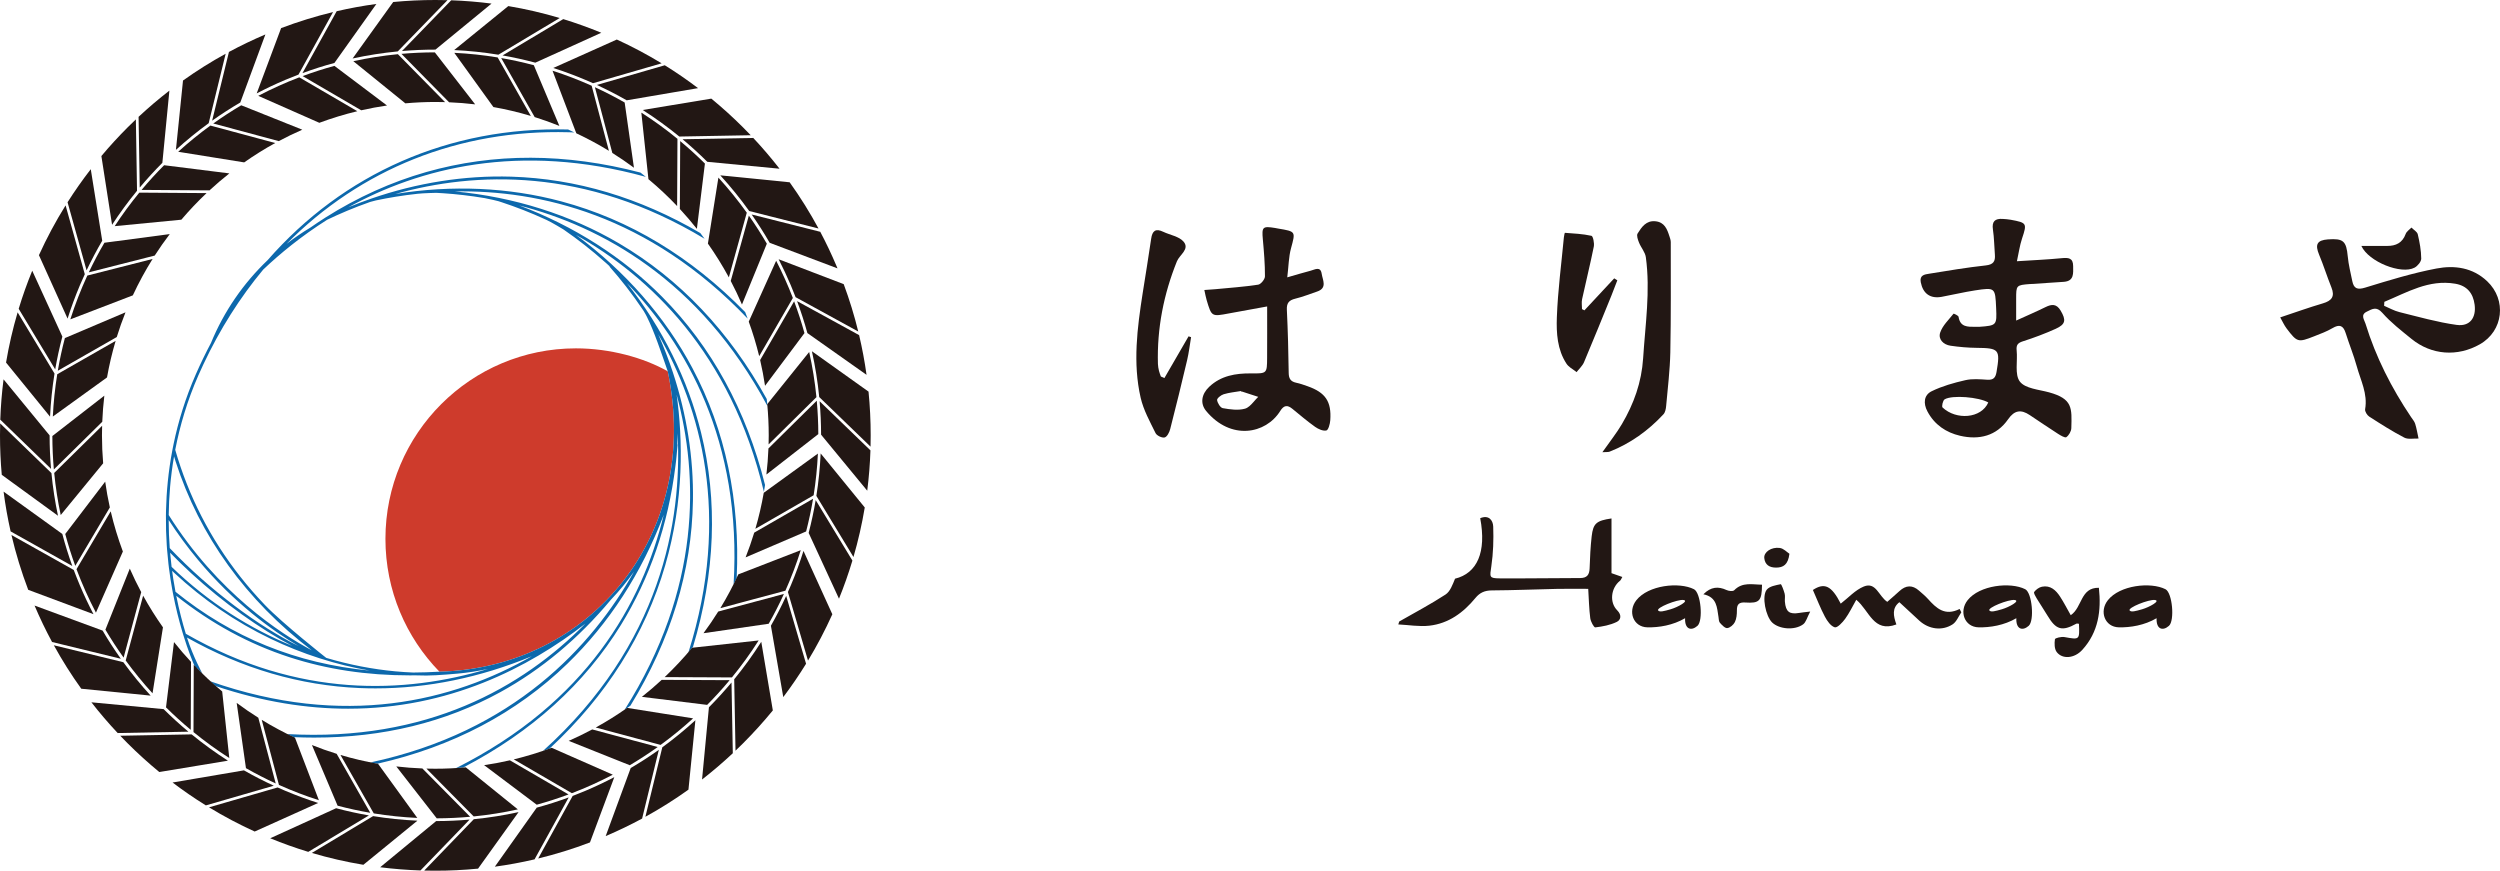 <?xml version="1.0" encoding="UTF-8"?><svg id="b" xmlns="http://www.w3.org/2000/svg" viewBox="0 0 269.117 93.728"><defs><style>.g{fill:#221714;}.g,.h,.i{stroke-width:0px;}.h{fill:#ce3b2c;}.i{fill:#0c68ac;}</style></defs><g id="c"><g id="d"><g id="e"><path class="g" d="M218.519,30.579c1.22-.095,2.445-.143,3.665-.242,1.108-.091.986-.926.984-1.691-.004-.887-.506-.924-1.226-.854-1.528.151-3.064.215-4.827.329.203-.92.304-1.693.544-2.419.552-1.664.544-1.72-1.215-2.046-.281-.052-.571-.07-.856-.089-.827-.056-1.189.26-1.054,1.153.134.887.136,1.792.209,2.689.06.728-.159,1.073-.986,1.164-2.038.223-4.064.564-6.09.893-.475.076-1.052.141-.903.916.236,1.22,1.017,1.794,2.245,1.573,1.203-.219,2.394-.511,3.603-.695,2.164-.329,2.168-.306,2.266,1.896.083,1.86.058,1.889-1.817,2.026-.143.01-.287,0-.432,0-.81,0-1.625.039-1.796-1.075-.023-.145-.521-.362-.54-.339-.515.651-1.178,1.269-1.435,2.024-.246.719.331,1.315,1.116,1.426.922.132,1.856.219,2.789.227,2.443.025,2.569.172,2.156,2.605-.103.61-.341.87-.99.829-.788-.05-1.612-.126-2.367.048-1.238.283-2.491.635-3.624,1.189-.843.413-.918,1.3-.461,2.166.759,1.441,2.013,2.28,3.522,2.629,2.04.471,3.907.033,5.168-1.778.688-.992,1.397-1.069,2.321-.455,1.017.676,2.024,1.364,3.051,2.024.279.178.752.461.895.36.277-.201.529-.633.537-.976.058-2.16.163-3.146-2.398-3.851-1.1-.302-2.569-.405-3.142-1.158-.579-.761-.225-2.212-.345-3.355-.06-.581.118-.804.678-.982,1.197-.382,2.379-.827,3.525-1.344,1.079-.488,1.131-.945.533-1.956-.44-.746-.953-.715-1.629-.38-.972.48-1.97.907-3.161,1.449v-2.342c0-1.453.004-1.474,1.486-1.59M209.112,43.869c-.116-.107.027-.763.221-.881.817-.49,3.696-.246,4.699.337-.757,1.73-3.446,1.927-4.92.542"/><path class="g" d="M267.737,30.276c-1.567-1.486-3.527-1.738-5.451-1.373-2.601.494-5.151,1.282-7.688,2.059-.848.26-1.22.093-1.383-.707-.178-.881-.403-1.759-.486-2.65-.155-1.652-.469-1.96-2.14-1.836-1.168.089-1.402.548-.947,1.639.484,1.158.854,2.361,1.325,3.525.399.984.037,1.441-.916,1.722-1.501.442-2.977.974-4.593,1.511.24.42.422.841.69,1.195,1.139,1.499,1.232,1.521,2.958.841.67-.265,1.356-.513,1.97-.876.757-.447,1.166-.304,1.428.529.378,1.201.862,2.371,1.195,3.582.413,1.509,1.193,2.948.899,4.612-.041.238.207.643.436.792,1.236.798,2.481,1.59,3.783,2.268.415.215,1.015.076,1.53.099-.114-.527-.201-1.065-.358-1.577-.081-.267-.285-.496-.447-.736-2.102-3.123-3.795-6.45-4.905-10.057-.136-.44-.573-.949.147-1.294.566-.271,1.021-.604,1.662.128.918,1.046,2.046,1.916,3.136,2.803,2.152,1.755,4.955,1.956,7.367.585,2.532-1.439,2.909-4.771.788-6.784M264.458,34.976c-2.084-.287-4.126-.874-6.175-1.381-.568-.141-1.096-.447-1.641-.678.008-.141.017-.283.025-.426,2.443-1.013,4.781-2.433,7.628-1.951,1.265.215,1.929,1.007,2.092,2.266.18,1.395-.517,2.365-1.929,2.168"/><path class="g" d="M179.708,25.438c-.244-.775-.529-1.519-1.503-1.619-1.007-.103-1.488.628-1.922,1.317-.134.213.029.67.151.976.215.542.661,1.029.736,1.577.496,3.636-.06,7.245-.291,10.869-.167,2.598-1.003,4.918-2.295,7.109-.575.974-1.288,1.865-2.092,3.012.447-.031.628,0,.779-.06,2.247-.887,4.161-2.264,5.796-4.025.194-.209.263-.587.289-.895.172-1.922.409-3.847.449-5.776.079-3.952.045-7.907.048-11.859,0-.209-.079-.424-.143-.628"/><path class="g" d="M140.769,41.579c-.407-.143-.817-.291-1.236-.378-.591-.126-.8-.436-.808-1.052-.029-2.268-.089-4.535-.198-6.801-.035-.726.225-1.029.903-1.195.8-.196,1.575-.502,2.357-.769,1.118-.382.593-1.23.49-1.91-.128-.845-.73-.453-1.176-.337-.773.201-1.538.434-2.53.719.147-1.218.153-2.197.399-3.111.494-1.834.548-1.819-1.383-2.142-.105-.019-.213-.041-.318-.06-1.356-.223-1.449-.116-1.327,1.22.12,1.327.232,2.656.227,3.985,0,.312-.436.852-.732.897-1.524.232-3.066.339-4.604.486-.368.035-.736.054-1.189.087.105.465.157.779.248,1.083.533,1.796.535,1.79,2.402,1.437,1.296-.246,2.594-.473,4.112-.75,0,2.028.008,3.787-.004,5.544-.01,1.676-.021,1.681-1.726,1.664-1.662-.017-3.237.244-4.504,1.439-.845.798-.996,1.805-.333,2.607,2.646,3.194,6.419,2.497,7.977-.004.391-.626.771-.666,1.302-.232.806.657,1.6,1.34,2.448,1.941.343.244.852.473,1.215.393.215-.048.393-.705.42-1.1.145-2.018-.517-2.985-2.435-3.661M135.188,42.989c-.085.095-.17.192-.254.287-.283.32-.571.62-.916.717-.738.207-1.602.083-2.386-.056-.265-.045-.571-.548-.616-.872-.025-.182.418-.54.707-.626.608-.184,1.255-.242,1.885-.349.004.023.008.048.012.07.037,0,.074-.008.107,0,.575.186,1.145.372,1.718.56-.089.083-.174.174-.26.269"/><path class="g" d="M125.342,40.698c-.126-.056-.252-.114-.378-.17-.068-.201-.155-.397-.203-.602-.056-.244-.107-.496-.114-.744-.107-3.828.614-7.5,2.044-11.051.283-.705,1.412-1.313.711-2.125-.486-.562-1.449-.703-2.187-1.056-.817-.391-1.174-.107-1.296.75-.281,1.958-.61,3.909-.914,5.862-.583,3.744-1.075,7.506-.217,11.256.304,1.325.998,2.569,1.604,3.806.132.271.697.537.976.467.265-.066.511-.554.599-.899.635-2.47,1.24-4.949,1.825-7.431.19-.81.285-1.643.424-2.466-.091-.031-.18-.06-.271-.089-.866,1.497-1.734,2.995-2.603,4.494"/><path class="g" d="M174.098,30.174c-.112-.07-.221-.141-.333-.211-1.069,1.149-2.137,2.299-3.208,3.446-.087-.045-.174-.091-.26-.136,0-.358-.064-.728.01-1.067.409-1.891.881-3.768,1.261-5.664.074-.372-.083-1.12-.252-1.158-.932-.207-1.9-.25-2.859-.322-.025,0-.095.322-.112.498-.269,2.863-.651,5.722-.755,8.591-.062,1.697.043,3.481,1.034,4.996.217.333.608.552.949.802.05.037.097.072.143.11.033-.043.068-.089.105-.132.107-.13.223-.258.333-.389.145-.174.277-.353.362-.552,1.007-2.379,1.972-4.777,2.948-7.171.221-.544.424-1.094.635-1.639"/><path class="g" d="M259.919,28.812c.333-.178.721-.645.719-.976-.008-.872-.17-1.755-.372-2.611-.066-.281-.447-.488-.684-.728-.211.225-.519.416-.616.682-.351.957-1.046,1.302-2.001,1.294-.885-.006-1.77,0-2.772,0,.783,1.71,4.296,3.105,5.726,2.338"/><path class="g" d="M174.381,62.525c.101-.081.147-.229.258-.416-.405-.143-.755-.265-1.166-.409v-5.891c-1.621.238-1.972.525-2.133,1.912-.132,1.143-.182,2.297-.223,3.448-.025.701-.271,1.056-1.027,1.056-2.882,0-5.763.056-8.645.035-1.158-.008-1.083-.134-.907-1.311.207-1.404.252-2.849.201-4.269-.027-.697-.492-1.278-1.399-.897.692,3.661-.331,5.929-2.71,6.512-.263.637-.515,1.373-1.027,1.707-1.606,1.048-3.314,1.947-4.982,2.902-.033.105-.066.211-.099.314,1.114.056,2.247.258,3.341.136,2.071-.232,3.669-1.408,4.963-2.985.478-.583,1.011-.806,1.763-.812,2.34-.014,4.68-.116,7.02-.165,1.102-.023,2.204-.004,3.357-.004.072,1.153.091,2.162.219,3.157.048.366.393,1.009.54.992.786-.091,1.604-.244,2.309-.587.442-.215.571-.73.054-1.249-.864-.866-.674-2.402.291-3.179"/><path class="g" d="M207.526,64.46c-.285-.32-.626-.593-.949-.879-.715-.633-1.412-.595-2.106.045-.434.401-.885.783-1.313,1.162-.926-.618-1.213-2.185-2.52-1.654-.928.376-1.668,1.218-2.489,1.846-.992-1.951-1.759-2.286-2.997-1.472.438.99.81,1.964,1.294,2.877.244.461.63,1.019,1.065,1.143.269.076.827-.517,1.114-.912.447-.612.775-1.313,1.199-2.053,1.416,1.172,1.846,3.576,4.316,2.658-.337-.947-.482-1.769.32-2.396.748.69,1.449,1.35,2.16,1.997,1.011.916,2.443,1.122,3.574.387.416-.271.63-.852.936-1.292-.06-.122-.122-.242-.182-.364-1.592.806-2.522-.087-3.423-1.096"/><path class="g" d="M222.91,66.226c-.438-.773-.763-1.41-1.151-2.005-.451-.692-1.04-1.244-1.949-1.063-.312.064-.643.306-.837.562-.081.11.143.484.277.709.37.616.779,1.207,1.145,1.823.926,1.555,1.567,1.741,3.117.887.072-.039.19.006.281.01.072,1.747.076,1.722-1.559,1.43-.337-.06-1.007.099-1.027.234-.068.447-.06,1.042.19,1.375.602.8,1.902.705,2.756-.232,1.745-1.914,2.051-4.234,1.786-6.683-2.005-.039-1.767,2.098-3.028,2.95"/><path class="g" d="M186.671,63.543c-.13.134-.579.083-.812-.027-.893-.413-1.683-.364-2.497.455,1.474.306,1.461,1.43,1.629,2.45.035.213.027.478.151.62.221.246.548.597.794.571.3-.031.672-.356.817-.647.182-.368.223-.835.219-1.259-.008-.653.227-.891.897-.848,1.542.103,1.786-.163,1.807-1.918-1.044-.006-2.104-.318-3.002.606"/><path class="g" d="M192.138,64.772c-.025-.285.045-.589-.025-.86-.097-.372-.351-1.042-.424-1.025-.531.11-1.209.219-1.505.593-.564.713-.105,2.873.585,3.533.755.719,2.4.872,3.328.198.318-.232.43-.748.767-1.379-.639.076-.912.099-1.18.147-1.06.178-1.449-.118-1.546-1.207"/><path class="g" d="M191.179,61.101c.786,0,1.304-.306,1.447-1.49-.263-.17-.62-.566-1.027-.624-.92-.132-1.743.447-1.681,1.081.072.724.55,1.034,1.261,1.032"/><path class="g" d="M182.346,63.425c-1.594-.804-4.916-.436-6.195,1.184-.959,1.215-.333,2.89,1.18,2.921,1.244.027,2.749-.213,4.064-.982-.052,1.191.657,1.414,1.329.823.635-.556.374-3.568-.378-3.948M179.855,65.581c-.746.217-1.178.329-1.354.145-.283-.296,2.075-1.226,2.716-1.139.641.089-.616.777-1.362.994"/><path class="g" d="M218.003,63.425c-1.594-.804-4.916-.436-6.195,1.184-.959,1.215-.333,2.89,1.18,2.921,1.244.027,2.749-.213,4.064-.982-.052,1.191.657,1.414,1.329.823.635-.556.374-3.568-.378-3.948M215.512,65.581c-.746.217-1.178.329-1.354.145-.283-.296,2.075-1.226,2.716-1.139.641.089-.616.777-1.362.994"/><path class="g" d="M233.101,63.425c-1.594-.804-4.916-.436-6.195,1.184-.959,1.215-.333,2.89,1.18,2.921,1.244.027,2.749-.213,4.064-.982-.052,1.191.657,1.414,1.329.823.635-.556.374-3.568-.378-3.948M230.61,65.581c-.746.217-1.178.329-1.354.145-.283-.296,2.075-1.226,2.716-1.139.641.089-.616.777-1.362.994"/></g></g><g id="f"><path class="h" d="M41.491,58.004c0,5.562,2.216,10.606,5.812,14.3,16.196-.397,28.27-14.71,24.579-32.333-2.563-1.458-6.211-2.472-9.886-2.472-11.325,0-20.505,9.18-20.505,20.505"/><path class="i" d="M55.854,22.106c8.777,2.259,19.433,7.928,26.756,21.596-.022-.251-.046-.503-.073-.752-4.022-7.278-9.356-12.904-15.891-16.746-5.24-3.08-11.314-5-17.676-5.599,9.059-.154,20.828,2.481,31.517,13.697-.088-.237-.179-.473-.272-.707-5.82-5.95-12.466-9.955-19.794-11.917-5.664-1.517-11.788-1.785-17.861-.798,8.509-2.387,20.392-2.947,33.288,4.825-.153-.208-.307-.415-.464-.62-6.535-3.816-13.365-5.856-20.361-6.069-5.008-.152-10.134.659-15.067,2.366-.004,0-.008.002-.012.002v.002c-.825.286-1.646.597-2.46.933,7.617-4.187,18.369-7.052,32.041-3.279-.191-.156-.383-.31-.577-.462-8.037-2.11-15.784-2.132-23.07-.057-3.763,1.072-7.415,2.726-10.828,4.886-.009.004-.019.009-.028.013l.002.003c-.543.345-1.08.703-1.61,1.073-.891.535-1.748,1.121-2.566,1.754,7.936-8.011,18.55-12.341,30.367-12.014l.613.022-.606-.29c-.023-.01-.046-.02-.07-.03-12.808-.332-24.208,4.763-32.345,14.067-2.613,2.492-4.703,5.52-6.094,8.906-.578,1.093-1.124,2.218-1.633,3.378-1.122,2.555-1.888,5.075-2.392,7.496-.05.238-.097.474-.141.71-.43,2.274-.631,4.453-.677,6.482-.004.179-.007.357-.009.534-.011,1.1.022,2.154.088,3.151.011.166.022.331.035.494.041.529.091,1.041.147,1.534.017.146.034.29.052.433.053.423.11.834.171,1.228.056.361.115.714.178,1.06.026.145.053.287.08.429.303,1.585.663,2.987,1.014,4.164.042.139.083.275.124.408.496,1.603.955,2.734,1.183,3.26.092.212.146.326.149.333l.12-.057.589.569c-.01-.021-1.013-1.847-1.662-3.887,5.937,3.343,12.168,5.168,18.598,5.437.565.024,1.13.035,1.696.035,5.606,0,11.251-1.161,16.823-3.459-8.516,4.85-20.162,7.759-34.606,2.698.188.172.378.342.57.509,5.113,1.716,9.873,2.44,14.265,2.44,10.816,0,19.404-4.39,25.539-9.157-6.792,6.88-17.053,12.73-32.093,11.887.227.112.455.223.685.331.744.032,1.482.049,2.214.049,7.388,0,14.108-1.638,20.03-4.889,4.431-2.433,8.415-5.762,11.888-9.925.006-.007.012-.015.018-.022.907-.948,1.744-1.962,2.5-3.038-4.548,8.085-12.978,17.258-28.366,20.543.249.049.498.096.749.14,8.082-1.835,14.943-5.443,20.425-10.75,4.513-4.369,8.002-9.761,10.387-16.046-2.34,9.592-8.33,20.221-22.344,27.263.251-.015.502-.033.752-.053,7.355-3.822,13.064-8.979,16.992-15.362,3.11-5.053,5.075-10.789,5.856-17.078,0-.005,0-.01.002-.015.022-.163.042-.327.061-.491.002-.015.003-.029.005-.044.02-.179.039-.357.055-.537.042-.413.079-.829.112-1.246l-.027-.002c.017-.379.027-.761.027-1.145v-.087c.494,9.534-1.788,22.776-14.494,34.222.238-.081.474-.164.71-.25,6.103-5.656,10.287-12.279,12.45-19.727,2.045-7.041,1.902-13.567,1.233-18.37,2.359,8.748,2.676,20.811-5.602,33.915.209-.144.416-.29.622-.439,4.348-7.088,6.612-14.502,6.733-22.08.073-4.572-.659-9.23-2.14-13.739-.002-.009-.003-.018-.005-.027h-.003c-.459-1.393-.99-2.773-1.59-4.132,4.518,7.855,7.912,19.44,3.255,34.23.164-.192.327-.384.487-.579,2.394-7.963,2.689-15.709.87-23.068-1.414-5.721-4.158-11.24-7.986-16.099,6.298,6.523,12.415,16.943,11.488,32.438.113-.225.224-.452.332-.68.389-8.312-1.207-15.904-4.763-22.603-2.926-5.512-7.242-10.443-12.535-14.335,7.879,4.445,16.664,12.646,20.23,27.664.042-.249.084-.499.121-.75-2.027-8.068-5.745-14.873-11.082-20.259-4.221-4.261-9.517-7.636-15.418-9.844M18.735,49.128c.056.183.111.367.17.55,2.567,7.999,7.617,14.992,14.653,20.323-3.319-1.772-10.109-6.166-15.397-14.558.023-1.973.19-4.095.575-6.314M18.157,55.974c.96,1.487,2.008,2.915,3.147,4.282,3.899,4.68,7.985,7.613,10.846,9.295-4.269-2.106-9.51-5.953-13.878-10.547-.071-.958-.113-1.971-.115-3.03M18.312,59.496c.71.734,1.456,1.462,2.237,2.181,3.47,3.197,7.467,6.049,10.918,7.851-4.468-1.822-8.932-4.584-12.995-8.506-.061-.49-.115-.999-.16-1.526M18.648,62.296c-.042-.274-.083-.558-.121-.847.075.071.149.143.224.213,3.105,2.893,6.591,5.279,10.361,7.092,3.445,1.657,7.073,2.813,10.69,3.433-7.894-.753-14.827-3.565-20.911-8.485-.086-.455-.168-.923-.243-1.407M52.543,72.004c-8.982,2.693-20.424,3.176-32.54-3.78-.35-1.143-.716-2.524-1.03-4.092,3.757,2.985,7.833,5.199,12.195,6.616,4.023,1.307,8.294,1.954,12.944,1.954.193,0,.387-.002.581-.004.406.014.811.022,1.214.022,1.14,0,3.371-.209,3.371-.209h0c1.112-.102,2.204-.273,3.271-.509-.002,0-.005.002-.007.002M65.195,28.273c.147.132.294.265.441.401l-.023.02-.002.002c1.161,1.314,2.427,2.906,3.669,4.763.132.198.349.628.349.628.776,1.547,1.532,3.805,2.252,5.884,3.691,17.623-8.384,31.936-24.579,32.333-.953.056-1.894.087-2.822.092-.643-.026-1.297-.07-1.958-.132-2.385-.225-4.877-.692-7.404-1.446,0,0-4.65-3.654-6.617-5.71-.929-.971-1.803-1.975-2.621-3.012-3.245-4.118-5.602-8.734-7.017-13.673.496-2.577,1.287-5.275,2.489-8.013.173-.395.353-.785.534-1.173,1.785-3.807,3.96-7.234,6.468-10.243l.003.003c1.767-1.674,4.059-3.57,6.861-5.341,1.341-.646,2.893-1.309,4.627-1.918.071-.025.478-.133.614-.162,1.347-.286,2.863-.542,4.514-.72.648-.07,1.999-.098,1.999-.098.251.013.507.028.769.046,1.351.092,2.843.255,4.436.523.486.082,1.468.328,1.468.328.126.04.253.082.381.123,1.457.48,3.077,1.097,4.787,1.887.617.285,1.819,1.02,1.819,1.02.041.028.082.056.123.085,1.369.947,2.884,2.11,4.44,3.505"/><path class="g" d="M32.216,8.325c-1.517.579-2.992,1.245-4.418,1.992l6.578,2.903c1.328-.494,2.694-.912,4.09-1.248,0,0-6.25-3.647-6.25-3.647Z"/><path class="g" d="M17.666,17.786c-.846.849-1.655,1.736-2.425,2.656l7.311.051c.689-.636,1.402-1.246,2.139-1.827,0,0-7.025-.88-7.025-.88Z"/><path class="g" d="M19.182,16.338l7.102,1.143c1.073-.754,2.188-1.45,3.342-2.085l-6.979-1.879c-1.206.878-2.363,1.821-3.466,2.821"/><path class="g" d="M71.561,7.025l-7.313,2.121c1.097.506,2.169,1.056,3.212,1.652l7.683-1.31c-1.156-.877-2.351-1.698-3.582-2.463"/><path class="g" d="M22.958,13.294l7.048,1.897c.826-.441,1.671-.851,2.533-1.228l-6.57-2.629c-1.033.61-2.038,1.264-3.011,1.959"/><path class="g" d="M48.342,11.01c.946.039,1.882.113,2.808.224l-4.341-5.597c-1.212.002-2.411.055-3.596.16l5.13,5.212h0Z"/><path class="g" d="M59.559,7.316c1.171.376,2.327.805,3.468,1.288.271.115.54.233.808.353l7.385-2.141c-1.552-.945-3.161-1.799-4.823-2.561l-6.837,3.062h0Z"/><path class="g" d="M54.097,5.966c1.188.208,2.365.469,3.529.78l7.1-3.219c-1.346-.556-2.711-1.046-4.093-1.471,0,0-6.536,3.91-6.536,3.91Z"/><path class="g" d="M43.272,5.493c1.188-.101,2.386-.152,3.592-.152h.01L52.912.386c-1.435-.185-2.883-.303-4.341-.355l-5.299,5.462Z"/><path class="g" d="M48.891,5.389c1.602.076,3.188.243,4.755.5l6.603-3.95c-1.817-.542-3.663-.97-5.532-1.285l-5.826,4.735Z"/><path class="g" d="M29.68,84.337l-1.874-7.077c-.797-.502-1.574-1.032-2.327-1.593l.998,7.022c1.04.594,2.109,1.144,3.203,1.648"/><path class="g" d="M38.035,6.589l5.599,4.535c1.064-.096,2.141-.147,3.23-.147.35,0,.698.007,1.046.016l-5.078-5.16c-1.628.159-3.229.412-4.796.755"/><path class="g" d="M18.937,16.133c1.127-1.026,2.305-1.983,3.527-2.873l1.828-7.477c-1.587.872-3.119,1.834-4.592,2.884l-.763,7.467h0Z"/><path class="g" d="M15.042,20.189c.771-.917,1.582-1.806,2.436-2.662l.757-7.771c-1.144.885-2.251,1.825-3.317,2.82l.123,7.613h0Z"/><path class="g" d="M19.52,23.65c.853-1.003,1.759-1.959,2.716-2.863l-7.24-.05c-.946,1.152-1.832,2.356-2.65,3.607l7.174-.694Z"/><path class="g" d="M9.4,29.663c-.702,1.524-1.314,3.098-1.83,4.714l6.729-2.583c.629-1.354,1.34-2.662,2.127-3.918,0,0-7.026,1.787-7.026,1.787Z"/><path class="g" d="M22.836,12.99c.981-.698,1.994-1.349,3.032-1.959l2.7-7.323c-1.341.569-2.65,1.197-3.923,1.883l-1.809,7.399Z"/><path class="g" d="M39.858,87.495l-3.618-6.349c-.903-.28-1.79-.596-2.661-.945l2.762,6.529c1.153.304,2.326.56,3.516.765"/><path class="g" d="M34.328,86.142l-2.575-6.733c-1.232-.574-2.427-1.215-3.579-1.921l1.855,7.006c1.394.626,2.829,1.177,4.299,1.647"/><path class="g" d="M44.918,88.045l-4.222-5.826c-1.376-.24-2.726-.558-4.045-.95l3.584,6.29c1.534.249,3.097.413,4.683.487"/><path class="g" d="M32.575,8.191l6.31,3.682c.912-.208,1.837-.38,2.774-.516l-5.66-4.266c-1.163.318-2.305.686-3.424,1.101"/><path class="g" d="M36.242,1.208l-3.683,6.662c1.133-.417,2.281-.782,3.442-1.096L40.518.425c-1.44.194-2.865.456-4.276.783"/><path class="g" d="M27.633,10.054c1-.523,2.022-1.008,3.068-1.451.474-.201.951-.392,1.431-.574l3.721-6.73c-1.894.457-3.76,1.033-5.592,1.728l-2.628,7.026h0Z"/><path class="g" d="M64.039,9.388l1.876,7.077c.797.501,1.574,1.032,2.328,1.592l-1-7.022c-1.041-.594-2.109-1.144-3.203-1.647"/><path class="g" d="M87.923,43.133l-5.203,5.14c-.037.946-.11,1.883-.219,2.809l5.588-4.352c-.004-1.212-.06-2.411-.167-3.596"/><path class="g" d="M82.592,43.504c.103,1.107.159,2.227.159,3.36,0,.326-.005.652-.014.976l5.15-5.088c-.164-1.651-.427-3.274-.781-4.863,0,0-4.514,5.615-4.514,5.615Z"/><path class="g" d="M92.481,36.076l-6.676-3.659c.421,1.132.79,2.278,1.109,3.437l6.367,4.495c-.2-1.438-.467-2.863-.799-4.273"/><path class="g" d="M85.485,32.435l-3.658,6.322c.211.911.386,1.837.527,2.773l4.244-5.674c-.322-1.162-.694-2.302-1.113-3.42"/><path class="g" d="M80.6,34.625c.44,1.209.815,2.449,1.124,3.715l3.624-6.263c-.529-1.373-1.129-2.71-1.797-4.008,0,0-2.951,6.556-2.951,6.556Z"/><path class="g" d="M83.818,27.908c.468.912.904,1.843,1.306,2.793.181.428.354.858.52,1.29l6.744,3.696c-.423-1.725-.945-3.426-1.566-5.1l-7.003-2.679h0Z"/><path class="g" d="M78.544,73.218l-7.312-.035c-.688.637-1.4,1.249-2.136,1.831l7.027.864c.844-.851,1.652-1.739,2.42-2.661"/><path class="g" d="M5.535,50.925L.018,45.577c-.011.428-.018.857-.018,1.287,0,1.426.064,2.844.19,4.249l6.052,4.406c-.321-1.513-.556-3.045-.706-4.594"/><path class="g" d="M77.333,19.12l-1.129,7.103c.821,1.163,1.574,2.377,2.255,3.636l1.93-6.964c-.945-1.318-1.966-2.579-3.056-3.775"/><path class="g" d="M86.197,59.225l-6.72,2.604c-.576,1.251-1.221,2.464-1.931,3.633l6.999-1.876c.63-1.414,1.183-2.869,1.653-4.361"/><path class="g" d="M87.525,53.69l-6.335,3.647c-.276.903-.585,1.792-.929,2.663l6.515-2.791c.299-1.154.55-2.328.749-3.519"/><path class="g" d="M88.044,48.825l-5.828,4.22c-.23,1.319-.532,2.613-.903,3.879l6.273-3.611c.232-1.472.386-2.969.458-4.487"/><path class="g" d="M53.951,6.247l3.605,6.356c.902.282,1.789.601,2.659.951l-2.75-6.535c-1.153-.307-2.325-.565-3.514-.772"/><path class="g" d="M65.964,83.393l-6.581-2.897c-1.324.494-2.685.912-4.078,1.249l6.255,3.639c1.513-.579,2.983-1.245,4.405-1.991"/><path class="g" d="M6.224,39.908l6.345-3.626c.279-.903.593-1.79.94-2.661l-6.525,2.771c-.303,1.153-.558,2.326-.761,3.517"/><path class="g" d="M70.801,80.412l-7.05-1.89c-.825.442-1.67.852-2.532,1.23l6.573,2.623c1.032-.611,2.036-1.266,3.009-1.962"/><path class="g" d="M74.612,77.329l-7.104-1.127c-1.083.765-2.211,1.47-3.378,2.113l6.982,1.872c1.219-.889,2.387-1.844,3.499-2.858"/><path class="g" d="M53.573,6.183c-1.53-.251-3.088-.419-4.67-.496l4.208,5.836c1.373.242,2.718.564,4.033.958l-3.572-6.297h0Z"/><path class="g" d="M85.005,19.623l-7.469-.748c1.118,1.223,2.156,2.504,3.113,3.841l7.462,1.883c-.931-1.724-1.968-3.384-3.106-4.975"/><path class="g" d="M73.475,14.988c.919.769,1.808,1.579,2.665,2.431l7.774.742c-.888-1.143-1.83-2.247-2.827-3.311l-7.612.139h0Z"/><path class="g" d="M69.804,19.289c1.085.904,2.116,1.87,3.087,2.894l.035-7.239c-1.238-1.013-2.536-1.956-3.888-2.822l.765,7.167h0Z"/><path class="g" d="M78.661,30.242c.435.829.839,1.675,1.21,2.54l2.677-6.549c-.602-1.038-1.249-2.047-1.937-3.025l-1.949,7.034h-.001Z"/><path class="g" d="M73.186,22.499c.637.688,1.249,1.4,1.831,2.136l.865-7.027c-.851-.844-1.739-1.652-2.661-2.421l-.036,7.312h.001Z"/><path class="g" d="M59.477,7.611l2.562,6.738c1.207.566,2.379,1.195,3.508,1.887l-1.857-7.006c-1.367-.613-2.772-1.155-4.213-1.618"/><path class="g" d="M78.744,73.471c-.769.919-1.579,1.808-2.43,2.665l-.741,7.775c1.143-.888,2.247-1.831,3.311-2.828l-.14-7.612Z"/><path class="g" d="M74.504,69.728c-.921,1.111-1.908,2.167-2.954,3.16l7.239.034c1.035-1.266,1.997-2.595,2.879-3.979l-7.163.785h0Z"/><path class="g" d="M74.857,77.533c-1.138,1.04-2.326,2.011-3.562,2.912l-1.821,7.479c1.603-.883,3.149-1.858,4.636-2.922,0,0,.747-7.469.747-7.469Z"/><path class="g" d="M70.924,80.715c-.981.699-1.993,1.352-3.031,1.962l-2.693,7.326c1.341-.571,2.649-1.2,3.921-1.887l1.802-7.401h0Z"/><path class="g" d="M84.387,63.936l-7.073,1.895c-.499.799-1.028,1.577-1.587,2.332l7.02-1.019c.591-1.042,1.139-2.112,1.639-3.208"/><path class="g" d="M86.77,71.451l-2.14-7.306c-.503,1.098-1.051,2.17-1.644,3.214l1.331,7.681c.874-1.159,1.692-2.356,2.453-3.589"/><path class="g" d="M86.492,59.305c-.395,1.258-.851,2.499-1.368,3.722-.099.236-.203.469-.307.702l2.162,7.381c.97-1.603,1.843-3.266,2.619-4.986l-3.106-6.819Z"/><path class="g" d="M66.13,83.656c-1.011.529-2.045,1.021-3.103,1.469-.458.194-.919.379-1.382.555l-3.712,6.735c1.889-.458,3.749-1.035,5.576-1.731l2.621-7.029h0Z"/><path class="g" d="M55.743,87.128l-5.604-4.528c-1.079.098-2.171.151-3.275.151-.322,0-.642-.005-.962-.013l5.09,5.148c1.613-.161,3.199-.415,4.752-.758"/><path class="g" d="M45.468,82.721c-.946-.036-1.883-.109-2.809-.218l4.354,5.587c1.212-.004,2.411-.061,3.596-.168l-5.142-5.201h.001Z"/><path class="g" d="M61.201,85.519l-6.314-3.673c-.912.209-1.837.382-2.774.52l5.665,4.258c1.162-.32,2.304-.688,3.423-1.105"/><path class="g" d="M57.543,92.507l3.675-6.667c-1.133.418-2.28.785-3.44,1.1l-4.51,6.356c1.439-.196,2.865-.46,4.275-.789"/><path class="g" d="M50.55,88.227c-1.191.104-2.392.157-3.601.16l-6.027,4.969c1.435.181,2.884.296,4.343.344,0,0,5.285-5.473,5.285-5.473Z"/><path class="g" d="M24.535,81.884c-1.354-.865-2.657-1.81-3.905-2.83l-7.687.147c.257.269.518.537.783.801,1.095,1.095,2.236,2.13,3.421,3.104l7.388-1.222Z"/><path class="g" d="M12.064,24.199c.827-1.267,1.722-2.49,2.686-3.663l-.125-7.686c-.303.288-.603.58-.9.876-.986.987-1.924,2.011-2.812,3.07l1.15,7.403h.001Z"/><path class="g" d="M37.957,6.296c1.6-.35,3.221-.604,4.861-.762L48.169.018c-.434-.012-.869-.018-1.305-.018-1.524,0-3.038.073-4.538.216l-4.369,6.079h0Z"/><path class="g" d="M55.822,87.421c-1.586.349-3.193.604-4.818.764l-5.338,5.528c.399.01.798.015,1.198.015,1.544,0,3.077-.075,4.597-.222l4.361-6.085Z"/><path class="g" d="M81.949,69.087c-.888,1.4-1.861,2.746-2.915,4.035l.141,7.687c.278-.265.553-.534.826-.806,1.128-1.129,2.192-2.306,3.192-3.529l-1.244-7.386h0Z"/><path class="g" d="M80.912,23.088c.691.988,1.34,2.004,1.942,3.049l7.3,2.753c-.037-.089-.074-.179-.112-.268-.529-1.252-1.111-2.476-1.742-3.669,0,0-7.388-1.865-7.388-1.865Z"/><path class="g" d="M88.342,48.811c-.071,1.539-.225,3.064-.462,4.571l3.993,6.578c.51-1.752.915-3.531,1.216-5.332,0,0-4.747-5.817-4.747-5.817Z"/><path class="g" d="M88.229,43.193c.104,1.191.157,2.392.159,3.601l4.967,6.029c.182-1.435.297-2.883.346-4.342l-5.471-5.287h0Z"/><path class="g" d="M93.495,42.157l-6.096-4.347c.361,1.622.624,3.267.787,4.93l5.525,5.34c.01-.404.015-.81.015-1.216,0-1.581-.077-3.151-.232-4.707"/><path class="g" d="M69.184,11.84c1.367.873,2.681,1.826,3.941,2.858l7.686-.141c-.266-.28-.536-.557-.811-.831-1.097-1.098-2.241-2.134-3.428-3.11l-7.388,1.224Z"/><path class="g" d="M87.807,53.833c-.201,1.19-.453,2.368-.758,3.534l3.265,7.081c.547-1.349,1.029-2.718,1.445-4.103l-3.953-6.512h.001Z"/><path class="g" d="M23.918,74.435c-1.074-.896-2.097-1.852-3.06-2.866l-.029,7.238c1.228,1.003,2.514,1.936,3.853,2.794l-.764-7.167h0Z"/><path class="g" d="M9.561,29.315l7.093-1.804c.509-.793,1.051-1.563,1.62-2.312l-7.033.93c-.605,1.034-1.166,2.098-1.68,3.187"/><path class="g" d="M17.541,67.53c-.773-1.093-1.486-2.232-2.134-3.41l-1.874,6.981c.897,1.231,1.862,2.41,2.887,3.533l1.122-7.104h-.001Z"/><path class="g" d="M7.273,21.771l2.047,7.333c.516-1.091,1.078-2.155,1.684-3.192l-1.233-7.699c-.889,1.148-1.722,2.334-2.498,3.557"/><path class="g" d="M7.275,34.297c.386-1.214.828-2.414,1.328-3.596.168-.398.345-.792.525-1.183l-2.068-7.408c-1.069,1.717-2.026,3.505-2.869,5.359,0,0,3.084,6.828,3.084,6.828Z"/><path class="g" d="M5.943,39.764c.205-1.189.461-2.366.769-3.532l-3.243-7.091c-.551,1.348-1.037,2.715-1.457,4.099l3.931,6.524Z"/><path class="g" d="M11.104,49.873c-.083-.992-.127-1.995-.127-3.009,0-.345.006-.689.016-1.032l-5.158,5.08c.15,1.536.386,3.048.701,4.53l4.569-5.57h0Z"/><path class="g" d="M5.799,50.532l5.21-5.132c.038-.946.113-1.882.223-2.808l-5.595,4.344c.002,1.212.056,2.411.161,3.596"/><path class="g" d="M44.932,88.343c-1.606-.073-3.197-.236-4.769-.491l-6.596,3.964c1.822.539,3.674.965,5.549,1.276l5.816-4.749Z"/><path class="g" d="M11.824,54.624c-.202-.913-.369-1.839-.5-2.777l-4.301,5.635c.311,1.165.671,2.309,1.079,3.431l3.722-6.289Z"/><path class="g" d="M13.227,59.371c-.523-1.402-.962-2.846-1.308-4.325l-3.684,6.225c.602,1.609,1.302,3.172,2.093,4.68,0,0,2.899-6.58,2.899-6.58Z"/><path class="g" d="M15.201,63.741c-.442-.825-.851-1.67-1.229-2.532l-2.625,6.572c.611,1.033,1.265,2.037,1.961,3.009l1.893-7.049Z"/><path class="g" d="M5.388,44.853c.074-1.562.234-3.109.48-4.639l-3.971-6.591c-.523,1.776-.938,3.579-1.246,5.406l4.737,5.824Z"/><path class="g" d="M22.158,86.698l7.314-2.119c-1.097-.506-2.169-1.056-3.212-1.653l-7.684,1.308c1.156.877,2.35,1.699,3.582,2.463"/><path class="g" d="M5.686,44.84l5.834-4.211c.236-1.339.547-2.652.927-3.935l-6.285,3.591c-.24,1.493-.401,3.013-.476,4.555"/><path class="g" d="M39.713,87.777c-1.188-.206-2.366-.464-3.53-.774l-7.095,3.234c1.347.553,2.714,1.041,4.096,1.463l6.529-3.923Z"/><path class="g" d="M5.494,50.472c-.102-1.192-.153-2.393-.154-3.602L.383,40.834c-.184,1.435-.302,2.883-.353,4.341l5.464,5.296h0Z"/><path class="g" d="M20.563,71.252c-.638-.688-1.25-1.399-1.833-2.134l-.86,7.028c.852.844,1.741,1.651,2.663,2.418l.029-7.312h.001Z"/><path class="g" d="M34.248,86.437c-1.198-.382-2.381-.82-3.547-1.313-.274-.116-.545-.236-.816-.357l-7.385,2.14c1.581.963,3.221,1.832,4.916,2.605l6.832-3.076h0Z"/><path class="g" d="M7.782,60.927c-.409-1.135-.767-2.285-1.074-3.448L.387,52.923c.185,1.44.437,2.868.756,4.28l6.639,3.724Z"/><path class="g" d="M10.065,66.117c-.527-1.007-1.016-2.037-1.462-3.091-.234-.553-.455-1.111-.664-1.671l-6.706-3.762c.469,2,1.071,3.969,1.805,5.9l7.028,2.624h-.001Z"/><path class="g" d="M13.005,70.912c-.699-.981-1.351-1.993-1.961-3.031l-7.325-2.695c.57,1.341,1.199,2.649,1.885,3.922l7.401,1.805h0Z"/><path class="g" d="M16.216,74.88c-1.051-1.148-2.031-2.348-2.941-3.596l-7.479-1.823c.891,1.618,1.875,3.179,2.95,4.678l7.47.742h0Z"/><path class="g" d="M20.28,78.764c-.919-.768-1.808-1.577-2.666-2.428l-7.776-.735c.889,1.142,1.832,2.246,2.83,3.309l7.611-.145h.001Z"/></g></g></svg>